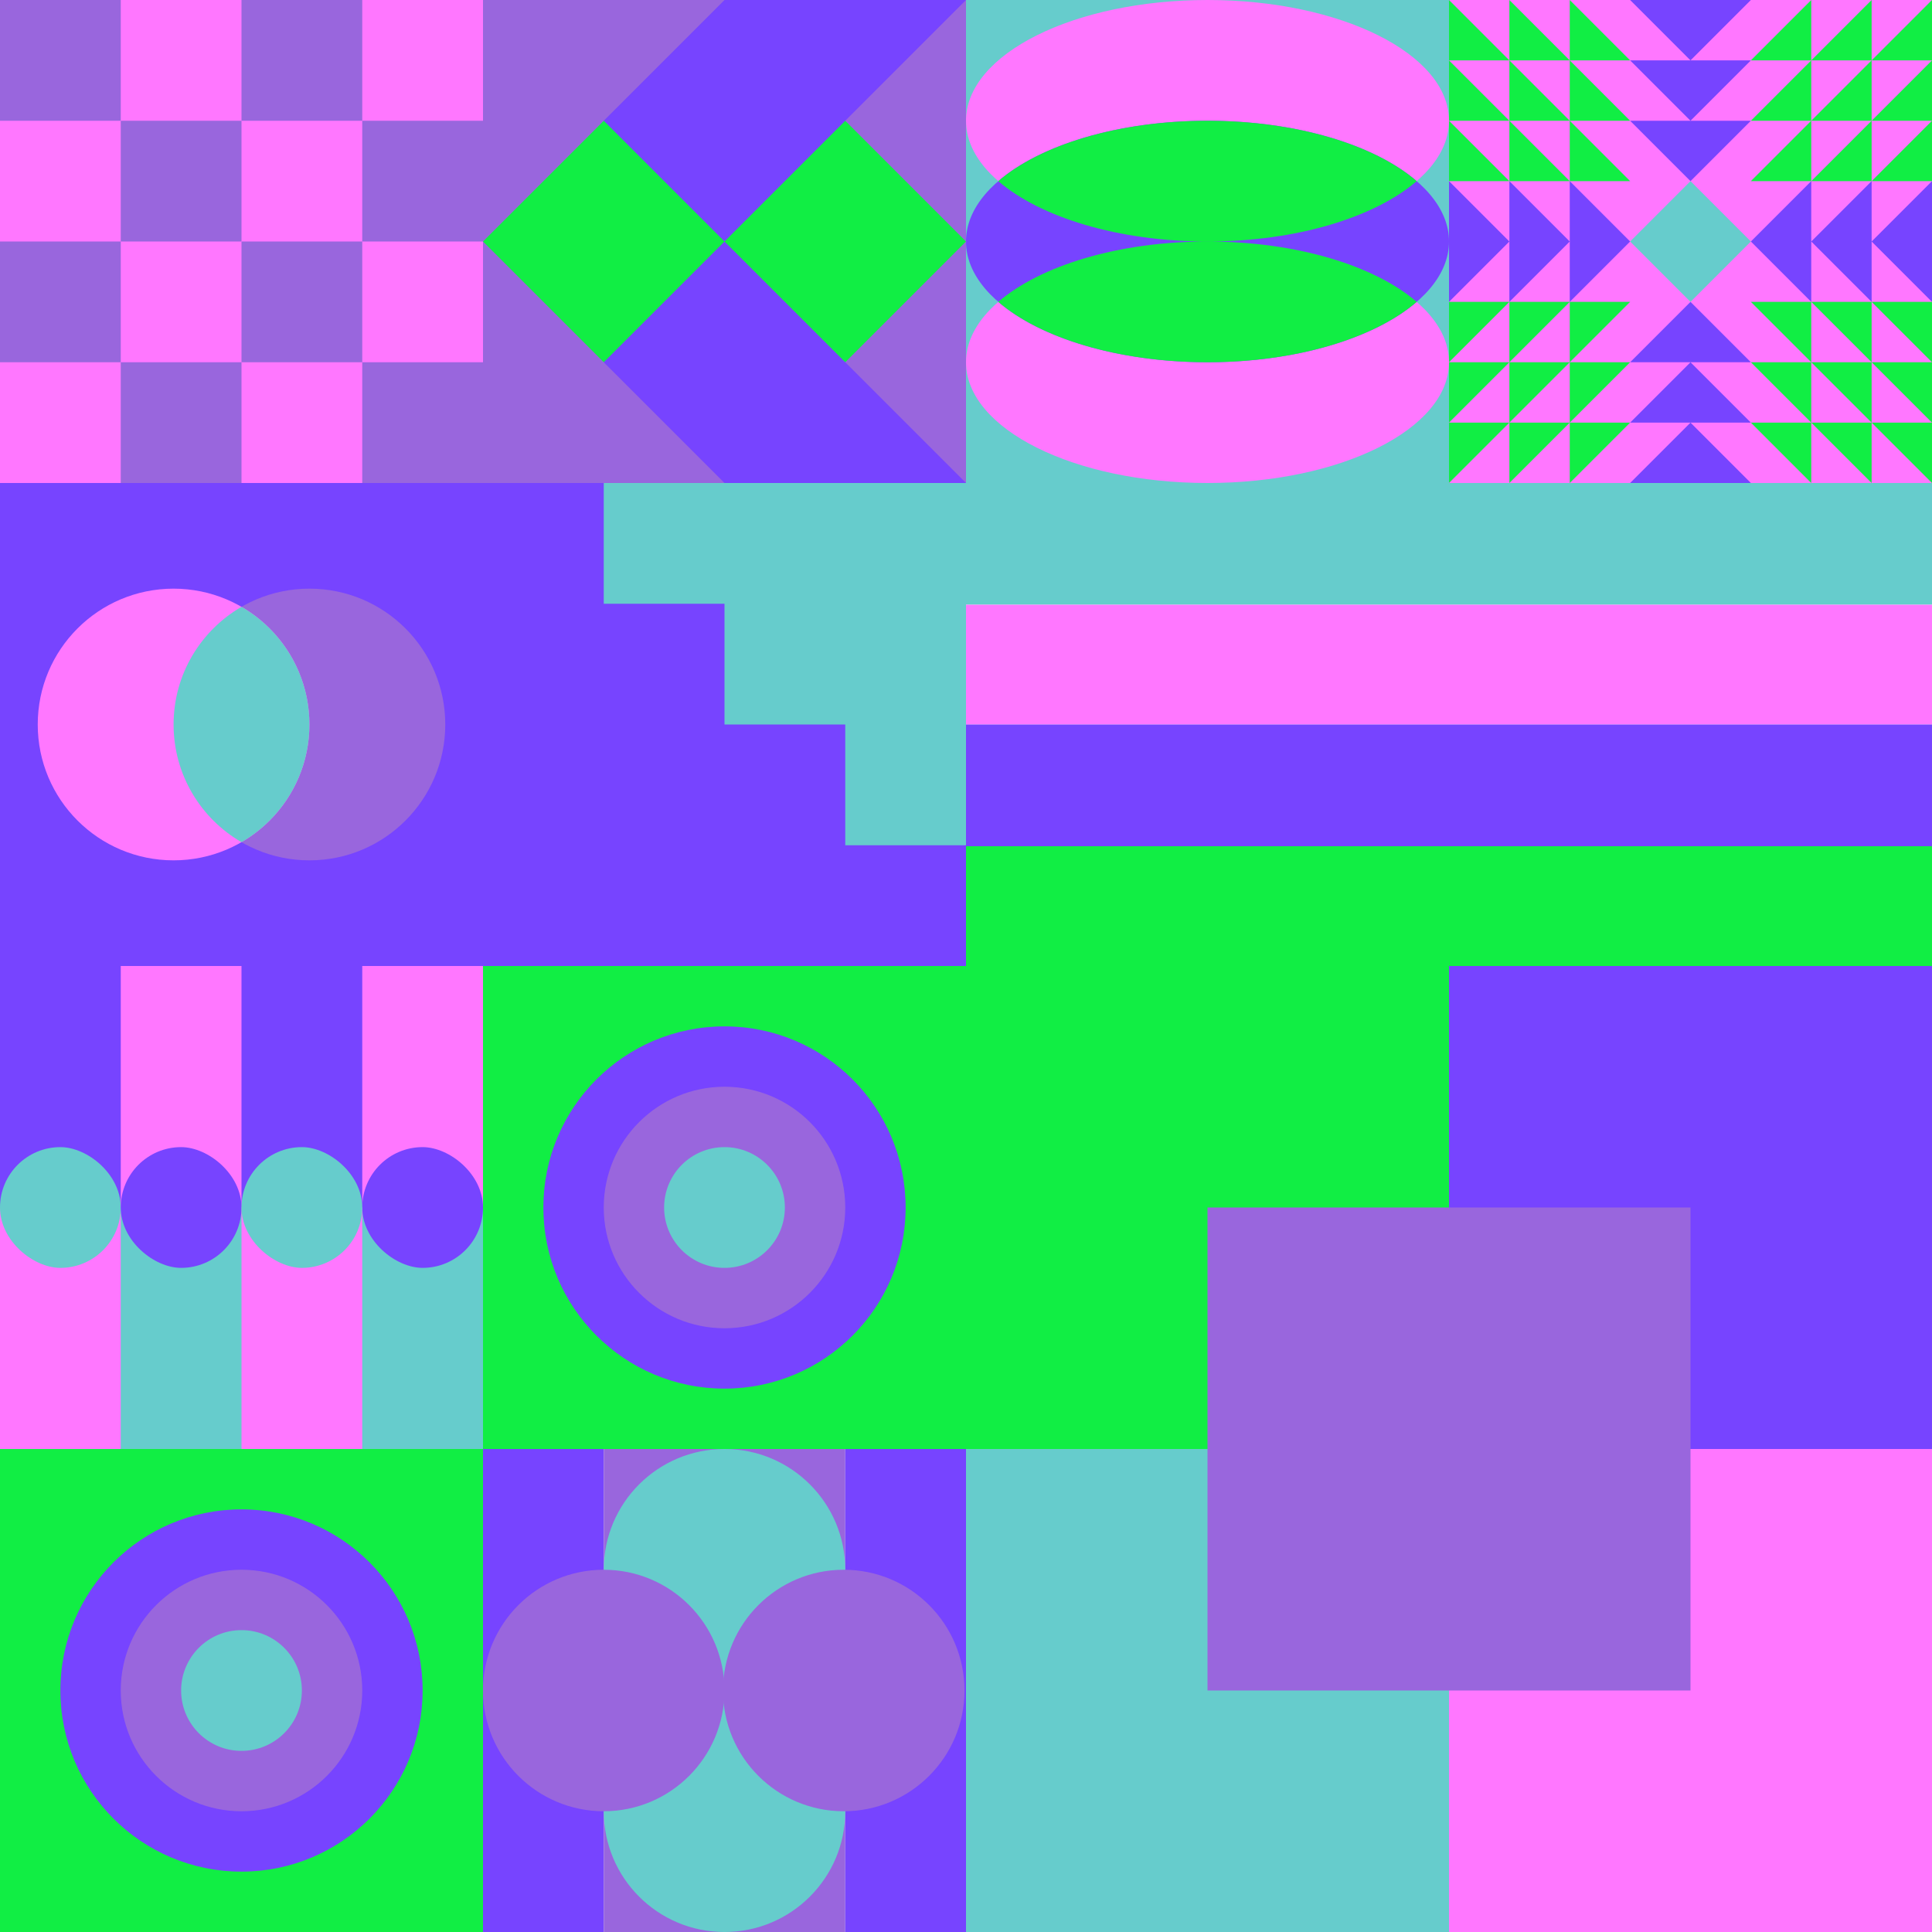 <svg id="geo" xmlns="http://www.w3.org/2000/svg" width="1280" height="1280" viewBox="0 0 1280 1280" fill="none" style="width:640px;height:640px"><g class="svg-image"><g class="block-0" transform="translate(0,0), scale(1), rotate(0, 160, 160)" height="320" width="320" clip-path="url(#trim)"><rect width="320" height="320" fill="white"/><rect y="320" width="320" height="320" transform="rotate(-90 0 320)" fill="#ff77ff"/><rect y="80" width="80" height="80" transform="rotate(-90 0 80)" fill="#9966dd"/><rect x="160" y="80" width="80" height="80" transform="rotate(-90 160 80)" fill="#9966dd"/><rect x="80" y="160" width="80" height="80" transform="rotate(-90 80 160)" fill="#9966dd"/><rect x="240" y="160" width="80" height="80" transform="rotate(-90 240 160)" fill="#9966dd"/><rect y="240" width="80" height="80" transform="rotate(-90 0 240)" fill="#9966dd"/><rect x="160" y="240" width="80" height="80" transform="rotate(-90 160 240)" fill="#9966dd"/><rect x="80" y="320" width="80" height="80" transform="rotate(-90 80 320)" fill="#9966dd"/><rect x="240" y="320" width="80" height="80" transform="rotate(-90 240 320)" fill="#9966dd"/></g><g class="block-1" transform="translate(320,0), scale(1), rotate(0, 160, 160)" height="320" width="320" clip-path="url(#trim)"><rect width="320" height="320" fill="#11ee44"/><path d="M320 160v160H160l160-160Z" fill="#9966dd"/><path d="M160 160v160H0l160-160ZM160 160v160h160L160 160Z" fill="#7744ff"/><path d="M0 160v160h160L0 160ZM320 160V0H160l160 160Z" fill="#9966dd"/><path d="M160 160V0h160L160 160ZM160 160V0H0l160 160Z" fill="#7744ff"/><path d="M0 160V0h160L0 160Z" fill="#9966dd"/></g><g class="block-2" transform="translate(640,0), scale(1), rotate(0, 160, 160)" height="320" width="320" clip-path="url(#trim)"><style>@keyframes geo-30-a0_t{0%,13.636%{transform:translate(160px,240px);animation-timing-function:ease-in-out}50%,63.636%{transform:translate(160px,320px);animation-timing-function:ease-in-out}to{transform:translate(160px,240px)}}@keyframes geo-30-a1_t{0%,13.636%{transform:translate(160px,80px);animation-timing-function:ease-in-out}50%,63.636%{transform:translate(160px,0);animation-timing-function:ease-in-out}to{transform:translate(160px,80px)}}@keyframes geo-30-a2_t{0%{transform:translate(0,0);animation-timing-function:ease-in-out}50%,to{transform:translate(0,0)}}@keyframes geo-30-a2_o{0%,13.636%{opacity:1;animation-timing-function:ease-in-out}50%,63.636%{opacity:0;animation-timing-function:ease-in-out}to{opacity:1}}@keyframes geo-30-a2_d{0%,to{d:path(&apos;M298.6,120C270.9,143.9,219.2,160,160,160C100.8,160,49.1,143.9,21.4,120C49.1,96.1,100.8,80,160,80C219.2,80,270.9,96.1,298.6,120ZM298.6,200C270.9,176.1,219.2,160,160,160C100.8,160,49.1,176.1,21.4,200C49.1,223.9,100.8,240,160,240C219.2,240,270.9,223.9,298.6,200Z&apos;)}13.636%{d:path(&apos;M298.6,120C270.9,143.9,219.2,160,160,160C100.8,160,49.1,143.9,21.4,120C49.1,96.1,100.8,80,160,80C219.2,80,270.9,96.1,298.6,120ZM298.6,200C270.9,176.1,219.2,160,160,160C100.8,160,49.1,176.1,21.4,200C49.1,223.9,100.8,240,160,240C219.2,240,270.9,223.9,298.6,200Z&apos;);animation-timing-function:ease-in-out}50%,63.636%{d:path(&apos;M298.6,40C270.9,63.9,219.2,80,160,80C100.8,80,49.1,63.9,21.4,40C49.1,16.1,100.8,0,160,0C219.2,0,270.9,16.1,298.6,40ZM298.6,280C270.9,256.1,219.2,240,160,240C100.8,240,49.1,256.1,21.4,280C49.1,303.9,100.8,320,160,320C219.2,320,270.9,303.9,298.6,280Z&apos;);animation-timing-function:ease-in-out}}</style><rect width="320" height="320" fill="#7744ff"/><rect width="320" height="320" fill="#66cccc" transform="rotate(-90 160 160)"/><ellipse rx="160" ry="80" fill="#ff77ff" transform="translate(160 240)" style="animation:2.2s ease-in-out infinite both geo-30-a0_t"/><ellipse rx="160" ry="80" fill="#ff77ff" transform="translate(160 80)" style="animation:2.2s ease-in-out infinite both geo-30-a1_t"/><ellipse cx="160" cy="160" rx="160" ry="80" fill="#7744ff"/><path fill-rule="evenodd" clip-rule="evenodd" d="M298.6 120c-27.7 23.9-79.4 40-138.6 40-59.2 0-110.9-16.1-138.6-40C49.1 96.1 100.8 80 160 80c59.2 0 110.9 16.1 138.6 40Zm0 80c-27.7-23.9-79.4-40-138.6-40-59.2 0-110.9 16.1-138.6 40 27.7 23.9 79.4 40 138.6 40 59.2 0 110.9-16.1 138.6-40Z" fill="#11ee44" style="animation:2.2s ease-in-out infinite both geo-30-a2_t,2.2s ease-in-out infinite both geo-30-a2_o,2.2s ease-in-out infinite both geo-30-a2_d"/></g><g class="block-3" transform="translate(960,0), scale(1), rotate(90, 160, 160)" height="320" width="320" clip-path="url(#trim)"><rect width="320" height="320" fill="#ff77ff"/><path d="m120 160 40-40 40 40-40 40-40-40Z" fill="#66cccc"/><path fill-rule="evenodd" clip-rule="evenodd" d="m160 80 40-40h-80l40 40ZM120 240l40-40 40 40h-80Zm40 40h-40l40-40 40 40h-40Zm-40 40 40-40 40 40h-80Zm80-240-40 40-40-40h80Zm0-80-40 40-40-40h80Zm40 200-40-40 40-40v80Zm40-40v40l-40-40 40-40v40Zm0 0 40-40v80l-40-40ZM80 200l40-40-40-40v40l-40-40v40L0 120v80l40-40v40l40-40v40Z" fill="#7744ff"/><path fill-rule="evenodd" clip-rule="evenodd" d="M120 80v40L80 80h40ZM80 40l40 40V0H0l40 40H0l40 40H0l40 40V80l40 40V40Zm0 0L40 0v80h40L40 40h40Zm0 0h40L80 0v40Zm120 40v40l40-40v40l40-40v40l40-40h-40l40-40h-40l40-40H200v80Zm40-40V0l-40 40h40Zm0 0-40 40h80V0l-40 40Zm0 0h40l-40 40V40ZM120 240v-40l-40 40h40Zm-40 40 40-40v80H0l40-40H0l40-40H0l40-40v40l40-40v80Zm0 0-40 40v-80h40l-40 40h40Zm0 0h40l-40 40v-40Zm120-40v-40l40 40v-40l40 40v-40l40 40h-40l40 40h-40l40 40H200v-80Zm40 40v40l-40-40h40Zm0 0-40-40h80v80l-40-40Zm0 0h40l-40-40v40Z" fill="#11ee44"/></g><g class="block-4" transform="translate(0,320), scale(1), rotate(0, 160, 160)" height="320" width="320" clip-path="url(#trim)"><rect width="320" height="320" fill="#7744ff"/><circle cx="205" cy="160" r="90" fill="#9966dd"/><circle cx="115" cy="160" r="90" fill="#ff77ff"/><path fill-rule="evenodd" clip-rule="evenodd" d="M160 237.959c26.901-15.561 45-44.646 45-77.959s-18.099-62.398-45-77.96c-26.901 15.562-45 44.647-45 77.96 0 33.313 18.099 62.398 45 77.959Z" fill="#66cccc"/></g><g class="block-5" transform="translate(320,320), scale(1), rotate(0, 160, 160)" height="320" width="320" clip-path="url(#trim)"><defs><clipPath id="ClipPath-1"><rect width="320" height="320" fill="white"/></clipPath></defs><style>@keyframes geo-63a0_t{0%,to{transform:translate(0,0)}13.636%{transform:translate(0,0);animation-timing-function:cubic-bezier(.4,0,.6,1)}}@keyframes geo-63a1_t{0%{transform:translate(0,0)}13.636%{transform:translate(0,0);animation-timing-function:cubic-bezier(.4,0,.6,1)}50%,63.636%{transform:translate(-80px,0);animation-timing-function:cubic-bezier(.4,0,.6,1)}to{transform:translate(-80px,-80px)}}</style><g clip-path="url(#ClipPath-1)" style="animation:2.2s linear infinite both geo-63a0_t"><rect width="320" height="320" fill="#66cccc"/><path fill-rule="evenodd" clip-rule="evenodd" d="M0 0h80v80h80v80h80v80h80v80h80v320h-80v-80h-80v-80h-80v-80H80v-80H0V0Z" fill="#7744ff" style="animation:2.2s linear infinite both geo-63a1_t"/></g></g><g class="block-6" transform="translate(640,320), scale(1), rotate(0, 160, 160)" height="320" width="320" clip-path="url(#trim)"><rect width="320" height="320" fill="white"/><rect width="320" height="80.64" fill="#66cccc"/><rect y="80.64" width="320" height="79.36" fill="#ff77ff"/><rect y="160" width="320" height="80.64" fill="#7744ff"/><rect y="240.64" width="320" height="79.36" fill="#11ee44"/></g><g class="block-7" transform="translate(960,320), scale(1), rotate(0, 160, 160)" height="320" width="320" clip-path="url(#trim)"><rect width="320" height="320" fill="white"/><rect width="320" height="80.64" fill="#66cccc"/><rect y="80.64" width="320" height="79.36" fill="#ff77ff"/><rect y="160" width="320" height="80.64" fill="#7744ff"/><rect y="240.64" width="320" height="79.36" fill="#11ee44"/></g><g class="block-8" transform="translate(0,640), scale(1), rotate(0, 160, 160)" height="320" width="320" clip-path="url(#trim)"><rect width="320" height="320" fill="#ff77ff"/><rect width="80" height="160" fill="#7744ff"/><rect x="160" width="80" height="160" fill="#7744ff"/><rect x="80" y="160" width="80" height="160" fill="#66cccc"/><rect x="240" y="160" width="80" height="160" fill="#66cccc"/><rect width="80" height="80" rx="40" transform="matrix(0 -1 -1 0 80 200)" fill="#66cccc"/><rect width="80" height="80" rx="40" transform="matrix(0 -1 -1 0 160 200)" fill="#7744ff"/><rect width="80" height="80" rx="40" transform="matrix(0 -1 -1 0 320 200)" fill="#7744ff"/><rect width="80" height="80" rx="40" transform="matrix(0 -1 -1 0 240 200)" fill="#66cccc"/></g><g class="block-9" transform="translate(320,640), scale(1), rotate(0, 160, 160)" height="320" width="320" clip-path="url(#trim)"><style>@keyframes geo-27a0_t{0%,9.091%{transform:translate(160px,160px) scale(1,1)}33.333%,42.424%,66.667%,75.757%,to{transform:translate(160px,160px) scale(1.5,1.5)}}@keyframes geo-27a1_t{0%,9.091%{transform:translate(160px,160px) scale(1,1)}33.333%,42.424%{transform:translate(160px,160px) scale(2,2)}66.667%,75.757%,to{transform:translate(160px,160px) scale(3,3)}}@keyframes geo-27a2_t{0%,9.091%{transform:translate(160px,160px) scale(0,0)}33.333%,42.424%{transform:translate(160px,160px) scale(1,1)}66.667%,75.757%{transform:translate(160px,160px) scale(2,2)}to{transform:translate(160px,160px) scale(3,3)}}@keyframes geo-27a3_t{0%,33.333%,42.424%,9.091%{transform:translate(160px,160px) scale(0,0)}66.667%,75.757%{transform:translate(160px,160px) scale(1,1)}to{transform:translate(160px,160px) scale(2,2)}}@keyframes geo-27a4_t{0%,33.333%,42.424%,9.091%{transform:translate(160px,160px) scale(0,0)}66.667%,75.757%{transform:translate(160px,160px) scale(1,1)}to{transform:translate(160px,160px) scale(2,2)}}@keyframes geo-27a5_t{0%,33.333%,42.424%,66.667%,75.757%,9.091%{transform:translate(160px,160px) scale(0,0)}to{transform:translate(160px,160px) scale(1,1)}}</style><rect width="320" height="320" fill="#11ee44"/><circle cx="160" cy="160" fill="#7744ff" r="120"/><circle fill="#9966dd" transform="translate(160 160)" style="animation:3.3s ease-in-out infinite both geo-27a0_t" r="80"/><circle fill="#66cccc" transform="translate(160 160)" style="animation:3.3s ease-in-out infinite both geo-27a1_t" r="40"/><circle fill="#7744ff" transform="matrix(0 0 0 0 160 160)" style="animation:3.3s ease-in-out infinite both geo-27a2_t" r="40"/><circle fill="#9966dd" transform="matrix(0 0 0 0 160 160)" style="animation:3.3s ease-in-out infinite both geo-27a3_t" r="40"/><circle fill="#9966dd" transform="matrix(0 0 0 0 160 160)" style="animation:3.3s ease-in-out infinite both geo-27a4_t" r="40"/><circle fill="#66cccc" transform="matrix(0 0 0 0 160 160)" style="animation:3.3s ease-in-out infinite both geo-27a5_t" r="40"/></g><g class="block-10" transform="translate(640,640), scale(2), rotate(180, 160, 160)" height="640" width="640" clip-path="url(#trim)"><rect width="320" height="320" fill="#7744ff"/><rect y="320" width="320" height="320" transform="rotate(-90 0 320)" fill="#ff77ff"/><rect x="160" y="160" width="160" height="160" transform="rotate(-90 160 160)" fill="#66cccc"/><rect width="160" height="160" transform="matrix(0 -1 -1 0 160 320)" fill="#7744ff"/><rect width="160" height="160" transform="matrix(0 -1 -1 0 320 320)" fill="#11ee44"/><rect width="160" height="160" transform="matrix(0 -1 -1 0 240 240)" fill="#9966dd"/></g><g class="block-11" transform="translate(0,960), scale(1), rotate(0, 160, 160)" height="320" width="320" clip-path="url(#trim)"><style>@keyframes geo-27a0_t{0%,9.091%{transform:translate(160px,160px) scale(1,1)}33.333%,42.424%,66.667%,75.757%,to{transform:translate(160px,160px) scale(1.5,1.5)}}@keyframes geo-27a1_t{0%,9.091%{transform:translate(160px,160px) scale(1,1)}33.333%,42.424%{transform:translate(160px,160px) scale(2,2)}66.667%,75.757%,to{transform:translate(160px,160px) scale(3,3)}}@keyframes geo-27a2_t{0%,9.091%{transform:translate(160px,160px) scale(0,0)}33.333%,42.424%{transform:translate(160px,160px) scale(1,1)}66.667%,75.757%{transform:translate(160px,160px) scale(2,2)}to{transform:translate(160px,160px) scale(3,3)}}@keyframes geo-27a3_t{0%,33.333%,42.424%,9.091%{transform:translate(160px,160px) scale(0,0)}66.667%,75.757%{transform:translate(160px,160px) scale(1,1)}to{transform:translate(160px,160px) scale(2,2)}}@keyframes geo-27a4_t{0%,33.333%,42.424%,9.091%{transform:translate(160px,160px) scale(0,0)}66.667%,75.757%{transform:translate(160px,160px) scale(1,1)}to{transform:translate(160px,160px) scale(2,2)}}@keyframes geo-27a5_t{0%,33.333%,42.424%,66.667%,75.757%,9.091%{transform:translate(160px,160px) scale(0,0)}to{transform:translate(160px,160px) scale(1,1)}}</style><rect width="320" height="320" fill="#11ee44"/><circle cx="160" cy="160" fill="#7744ff" r="120"/><circle fill="#9966dd" transform="translate(160 160)" style="animation:3.3s ease-in-out infinite both geo-27a0_t" r="80"/><circle fill="#66cccc" transform="translate(160 160)" style="animation:3.3s ease-in-out infinite both geo-27a1_t" r="40"/><circle fill="#7744ff" transform="matrix(0 0 0 0 160 160)" style="animation:3.3s ease-in-out infinite both geo-27a2_t" r="40"/><circle fill="#9966dd" transform="matrix(0 0 0 0 160 160)" style="animation:3.3s ease-in-out infinite both geo-27a3_t" r="40"/><circle fill="#9966dd" transform="matrix(0 0 0 0 160 160)" style="animation:3.3s ease-in-out infinite both geo-27a4_t" r="40"/><circle fill="#66cccc" transform="matrix(0 0 0 0 160 160)" style="animation:3.3s ease-in-out infinite both geo-27a5_t" r="40"/></g><g class="block-12" transform="translate(320,960), scale(1), rotate(90, 160, 160)" height="320" width="320" clip-path="url(#trim)"><rect width="320" height="320" fill="white"/><rect y="240" width="320" height="80" fill="#7744ff"/><rect y="80" width="320" height="160" fill="#9966dd"/><rect width="320" height="80" fill="#7744ff"/><circle cx="240" cy="160" r="80" fill="#66cccc"/><circle cx="80" cy="160" r="80" fill="#66cccc"/><circle cx="160" cy="240" r="80" fill="#9966dd"/><circle cx="160" cy="81" r="80" fill="#9966dd"/></g></g><clipPath id="trim"><rect width="320" height="320" fill="white"/></clipPath><filter id="noiseFilter"><feTurbulence baseFrequency="0.5" result="noise"/><feColorMatrix type="saturate" values="0.10"/><feBlend in="SourceGraphic" in2="noise" mode="multiply"/></filter><rect transform="translate(0,0)" height="1280" width="1280" filter="url(#noiseFilter)" opacity="0.4"/></svg>